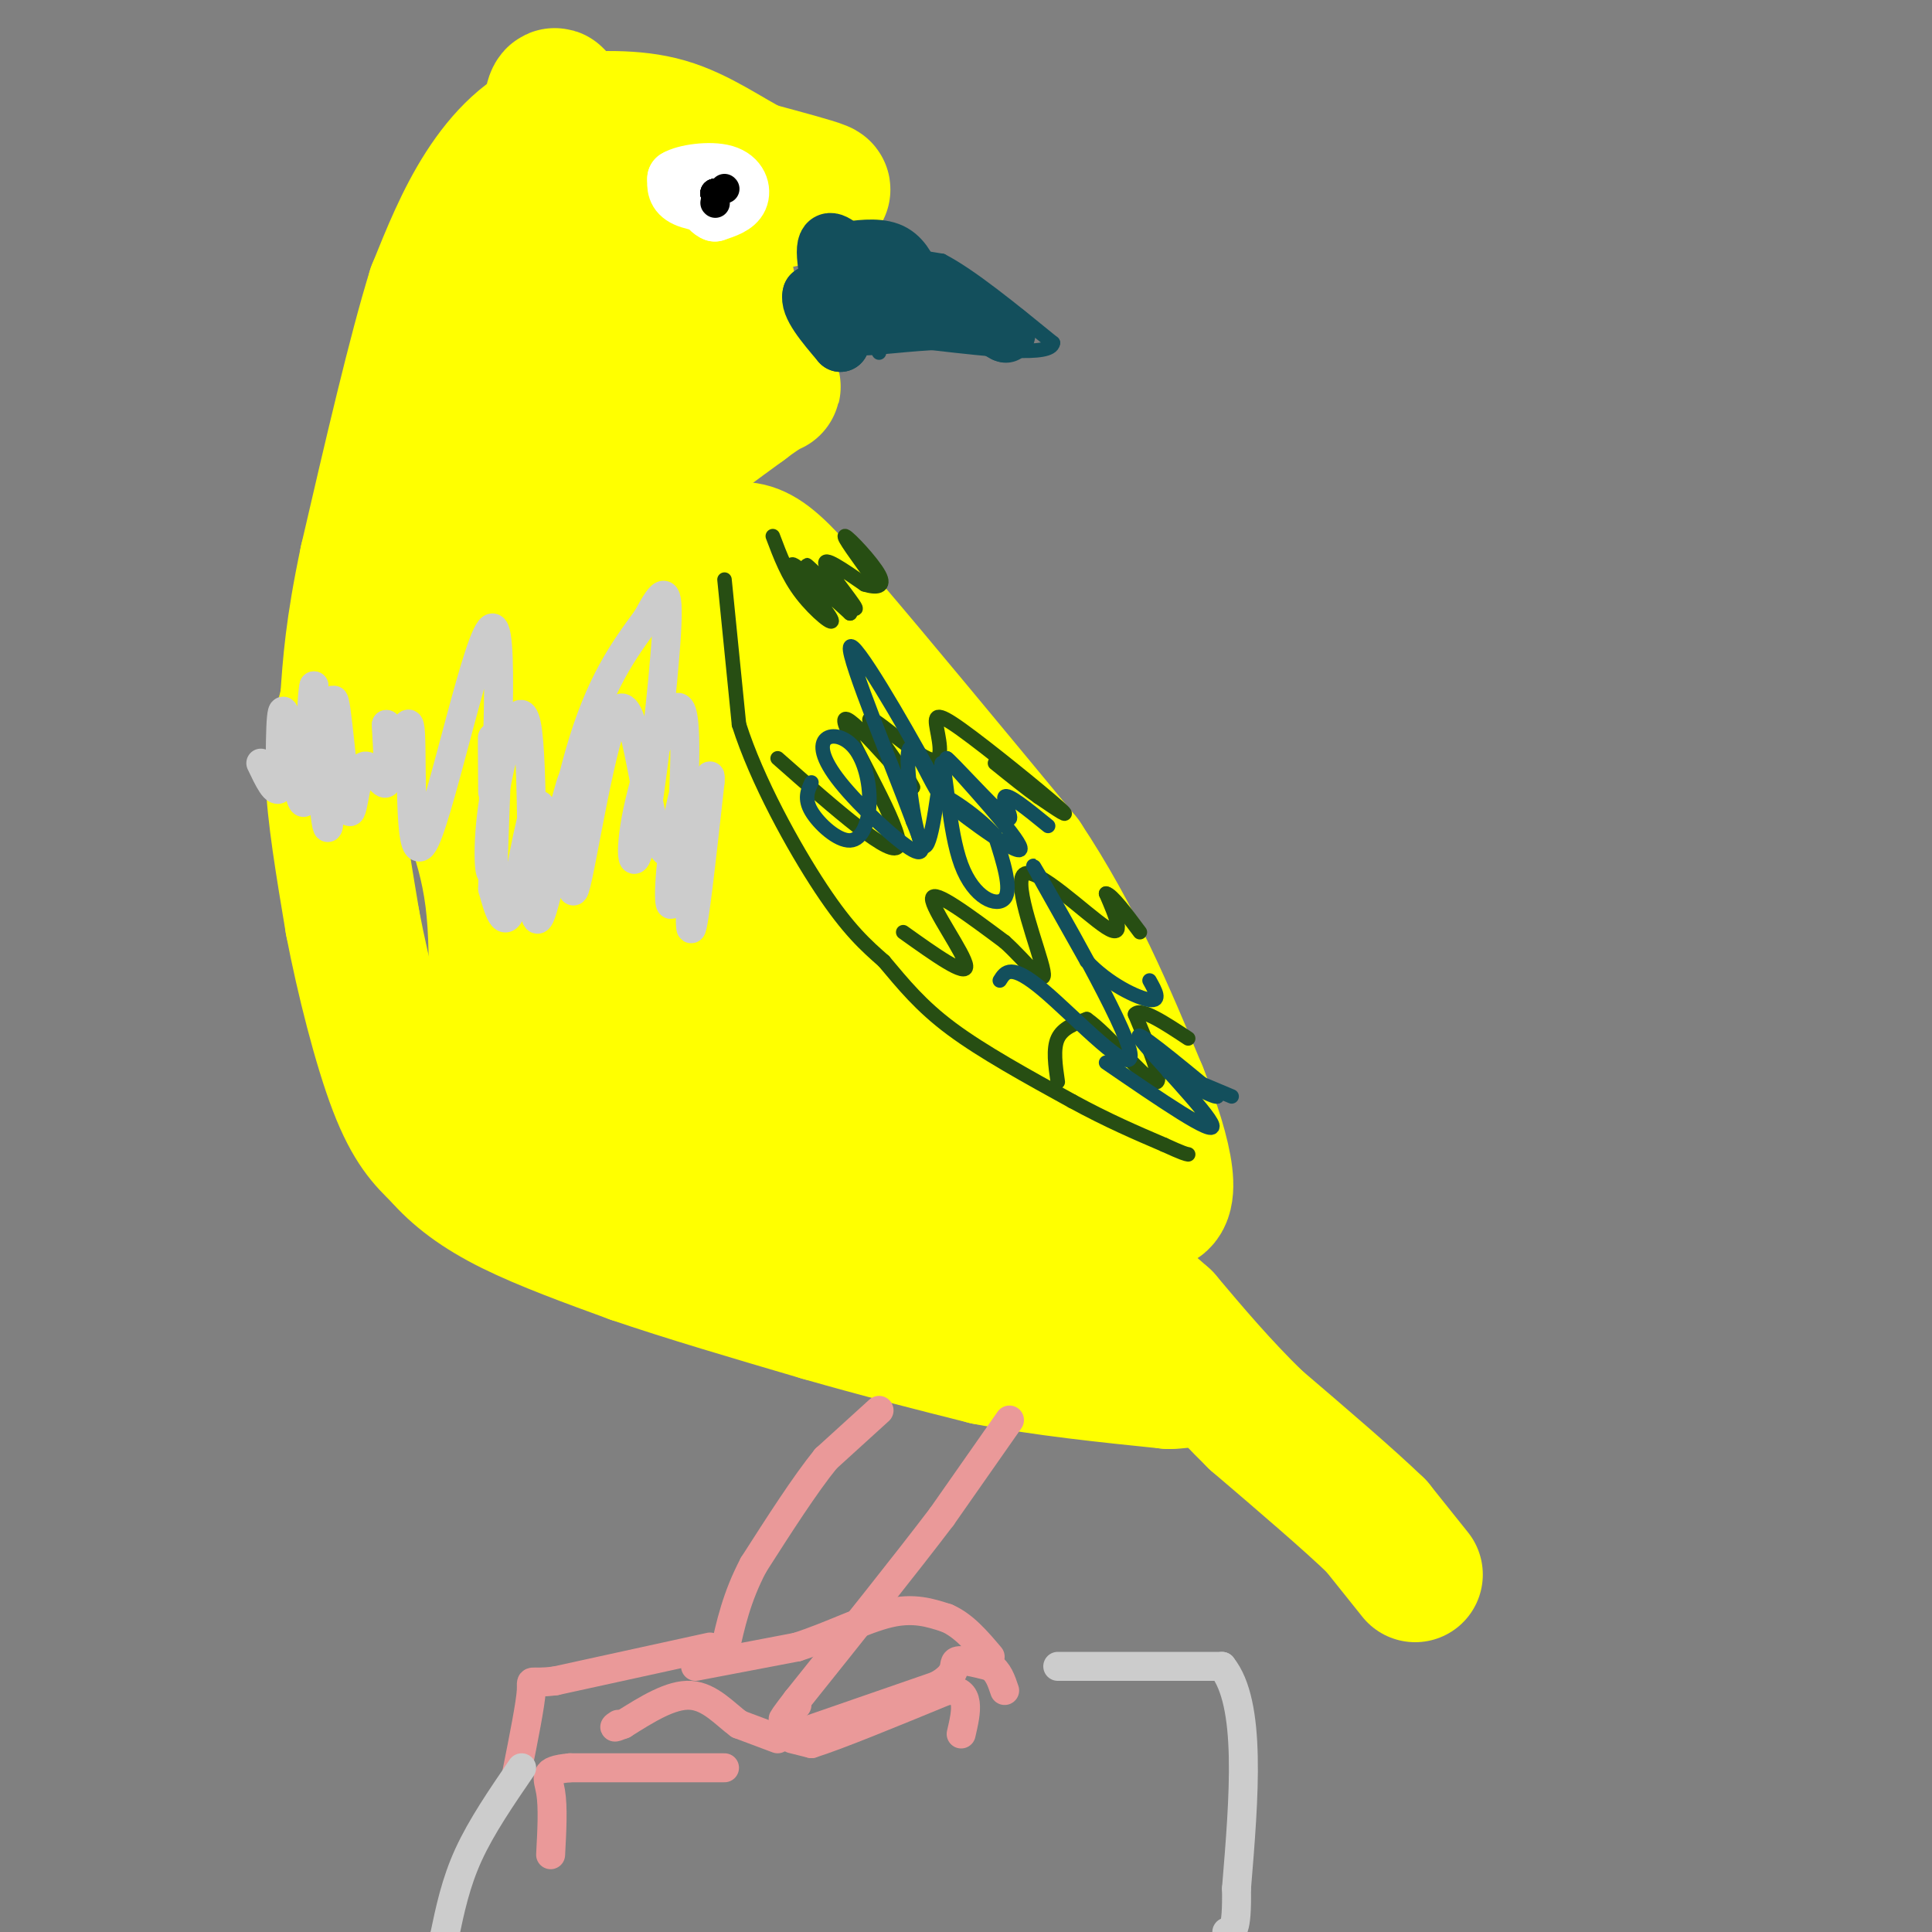 <svg viewBox='0 0 400 400' version='1.1' xmlns='http://www.w3.org/2000/svg' xmlns:xlink='http://www.w3.org/1999/xlink'><rect x="0" y="0" width="400" height="400" fill="#808080" stroke="none"/><g fill='none' stroke='#ffff00' stroke-width='28' stroke-linecap='round' stroke-linejoin='round'><path d='M293,326c0.000,0.000 -8.000,-10.000 -8,-10'/><path d='M285,316c-5.500,-5.333 -15.250,-13.667 -25,-22'/><path d='M260,294c-7.333,-7.167 -13.167,-14.083 -19,-21'/><path d='M241,273c-9.333,-8.333 -23.167,-18.667 -37,-29'/><path d='M204,244c-10.244,-8.467 -17.356,-15.133 -22,-22c-4.644,-6.867 -6.822,-13.933 -9,-21'/><path d='M173,201c-3.356,-5.711 -7.244,-9.489 -10,-17c-2.756,-7.511 -4.378,-18.756 -6,-30'/><path d='M157,154c-3.556,-10.267 -9.444,-20.933 -13,-26c-3.556,-5.067 -4.778,-4.533 -6,-4'/><path d='M138,124c-2.356,-1.156 -5.244,-2.044 -7,-5c-1.756,-2.956 -2.378,-7.978 -3,-13'/><path d='M128,106c3.833,-5.833 14.917,-13.917 26,-22'/><path d='M154,84c5.511,-4.222 6.289,-3.778 6,-4c-0.289,-0.222 -1.644,-1.111 -3,-2'/><path d='M157,78c-2.644,-5.867 -7.756,-19.533 -7,-27c0.756,-7.467 7.378,-8.733 14,-10'/><path d='M164,41c4.133,-1.822 7.467,-1.378 6,-2c-1.467,-0.622 -7.733,-2.311 -14,-4'/><path d='M156,35c-5.200,-2.578 -11.200,-7.022 -18,-9c-6.800,-1.978 -14.400,-1.489 -22,-1'/><path d='M116,25c-6.533,2.022 -11.867,7.578 -16,14c-4.133,6.422 -7.067,13.711 -10,21'/><path d='M90,60c-4.000,12.833 -9.000,34.417 -14,56'/><path d='M76,116c-3.000,14.167 -3.500,21.583 -4,29'/><path d='M72,145c-1.467,6.733 -3.133,9.067 -3,16c0.133,6.933 2.067,18.467 4,30'/><path d='M73,191c2.222,11.600 5.778,25.600 9,34c3.222,8.400 6.111,11.200 9,14'/><path d='M91,239c3.622,4.178 8.178,7.622 15,11c6.822,3.378 15.911,6.689 25,10'/><path d='M131,260c10.667,3.667 24.833,7.833 39,12'/><path d='M170,272c12.167,3.500 23.083,6.250 34,9'/><path d='M204,281c12.000,2.333 25.000,3.667 38,5'/><path d='M242,286c7.467,-0.111 7.133,-2.889 6,-4c-1.133,-1.111 -3.067,-0.556 -5,0'/><path d='M243,282c-8.833,-4.000 -28.417,-14.000 -48,-24'/><path d='M195,258c-15.203,-10.944 -29.209,-26.305 -42,-37c-12.791,-10.695 -24.367,-16.726 -32,-22c-7.633,-5.274 -11.324,-9.793 -15,-16c-3.676,-6.207 -7.338,-14.104 -11,-22'/><path d='M95,161c-2.713,-4.871 -3.995,-6.048 -2,-2c1.995,4.048 7.268,13.321 9,27c1.732,13.679 -0.077,31.766 0,40c0.077,8.234 2.038,6.617 4,5'/><path d='M106,231c0.000,1.400 -2.000,2.400 8,6c10.000,3.600 32.000,9.800 54,16'/><path d='M168,253c1.426,0.051 -22.010,-7.821 -37,-18c-14.990,-10.179 -21.536,-22.663 -21,-28c0.536,-5.337 8.153,-3.525 15,-2c6.847,1.525 12.923,2.762 19,4'/><path d='M144,209c9.405,4.655 23.417,14.292 20,3c-3.417,-11.292 -24.262,-43.512 -33,-61c-8.738,-17.488 -5.369,-20.244 -2,-23'/><path d='M129,128c1.000,16.631 4.500,69.708 1,80c-3.500,10.292 -14.000,-22.202 -20,-41c-6.000,-18.798 -7.500,-23.899 -9,-29'/><path d='M101,138c-2.369,-16.750 -3.792,-44.125 -5,-39c-1.208,5.125 -2.202,42.750 -2,55c0.202,12.250 1.601,-0.875 3,-14'/><path d='M97,140c3.102,-8.453 9.357,-22.585 15,-30c5.643,-7.415 10.673,-8.112 14,-15c3.327,-6.888 4.951,-19.968 7,-26c2.049,-6.032 4.525,-5.016 7,-4'/><path d='M140,65c0.556,-5.378 -1.556,-16.822 -3,-21c-1.444,-4.178 -2.222,-1.089 -3,2'/><path d='M134,46c-4.345,4.821 -13.708,15.875 -18,26c-4.292,10.125 -3.512,19.321 -3,11c0.512,-8.321 0.756,-34.161 1,-60'/><path d='M114,23c0.988,-8.298 2.958,0.958 0,12c-2.958,11.042 -10.845,23.869 -15,34c-4.155,10.131 -4.577,17.565 -5,25'/><path d='M94,94c-0.956,15.089 -0.844,40.311 2,54c2.844,13.689 8.422,15.844 14,18'/><path d='M110,166c5.867,13.378 13.533,37.822 21,53c7.467,15.178 14.733,21.089 22,27'/><path d='M164,175c0.000,0.000 1.000,-3.000 1,-3'/><path d='M151,114c2.250,-0.333 4.500,-0.667 8,2c3.500,2.667 8.250,8.333 13,14'/><path d='M172,130c8.833,10.333 24.417,29.167 40,48'/><path d='M212,178c10.667,16.000 17.333,32.000 24,48'/><path d='M236,226c5.607,13.905 7.625,24.667 2,23c-5.625,-1.667 -18.893,-15.762 -28,-27c-9.107,-11.238 -14.054,-19.619 -19,-28'/><path d='M191,194c-6.352,-9.780 -12.734,-20.230 -19,-27c-6.266,-6.770 -12.418,-9.861 -13,-10c-0.582,-0.139 4.405,2.675 10,10c5.595,7.325 11.797,19.163 18,31'/></g>
<g fill='none' stroke='#274e13' stroke-width='3' stroke-linecap='round' stroke-linejoin='round'><path d='M150,120c0.000,0.000 3.000,30.000 3,30'/><path d='M153,150c3.667,11.556 11.333,25.444 17,34c5.667,8.556 9.333,11.778 13,15'/><path d='M183,199c4.022,4.778 7.578,9.222 14,14c6.422,4.778 15.711,9.889 25,15'/><path d='M222,228c7.333,4.000 13.167,6.500 19,9'/><path d='M241,237c4.000,1.833 4.500,1.917 5,2'/><path d='M160,111c1.548,4.119 3.095,8.238 6,12c2.905,3.762 7.167,7.167 6,5c-1.167,-2.167 -7.762,-9.905 -8,-11c-0.238,-1.095 5.881,4.452 12,10'/><path d='M176,127c-0.909,-1.419 -9.182,-9.968 -9,-10c0.182,-0.032 8.818,8.453 10,9c1.182,0.547 -5.091,-6.844 -6,-9c-0.909,-2.156 3.545,0.922 8,4'/><path d='M179,121c2.405,0.750 4.417,0.625 3,-2c-1.417,-2.625 -6.262,-7.750 -7,-8c-0.738,-0.250 2.631,4.375 6,9'/><path d='M161,157c12.089,10.667 24.178,21.333 25,18c0.822,-3.333 -9.622,-20.667 -11,-25c-1.378,-4.333 6.311,4.333 14,13'/><path d='M189,163c-0.566,-1.724 -8.982,-12.535 -9,-14c-0.018,-1.465 8.363,6.414 12,8c3.637,1.586 2.532,-3.121 2,-6c-0.532,-2.879 -0.489,-3.929 5,0c5.489,3.929 16.426,12.837 20,16c3.574,3.163 -0.213,0.582 -4,-2'/><path d='M215,165c-2.167,-1.500 -5.583,-4.250 -9,-7'/><path d='M187,193c6.600,4.711 13.200,9.422 13,7c-0.200,-2.422 -7.200,-11.978 -7,-14c0.200,-2.022 7.600,3.489 15,9'/><path d='M208,195c4.646,4.161 8.761,10.064 8,6c-0.761,-4.064 -6.397,-18.094 -4,-20c2.397,-1.906 12.828,8.313 17,11c4.172,2.687 2.086,-2.156 0,-7'/><path d='M229,185c1.167,0.167 4.083,4.083 7,8'/><path d='M219,224c-0.500,-3.417 -1.000,-6.833 0,-9c1.000,-2.167 3.500,-3.083 6,-4'/><path d='M225,211c4.222,2.889 11.778,12.111 14,13c2.222,0.889 -0.889,-6.556 -4,-14'/><path d='M235,210c1.167,-1.500 6.083,1.750 11,5'/></g>
<g fill='none' stroke='#134f5c' stroke-width='3' stroke-linecap='round' stroke-linejoin='round'><path d='M168,162c-0.773,1.696 -1.545,3.392 0,6c1.545,2.608 5.409,6.129 8,6c2.591,-0.129 3.909,-3.909 4,-8c0.091,-4.091 -1.045,-8.494 -3,-11c-1.955,-2.506 -4.730,-3.115 -6,-2c-1.270,1.115 -1.034,3.954 3,9c4.034,5.046 11.867,12.299 15,14c3.133,1.701 1.567,-2.149 0,-6'/><path d='M189,170c-3.875,-10.499 -13.562,-33.746 -13,-36c0.562,-2.254 11.374,16.484 16,25c4.626,8.516 3.065,6.808 1,3c-2.065,-3.808 -4.633,-9.718 -5,-6c-0.367,3.718 1.467,17.062 3,19c1.533,1.938 2.767,-7.531 4,-17'/><path d='M195,158c0.964,1.548 1.375,13.917 4,21c2.625,7.083 7.464,8.881 9,7c1.536,-1.881 -0.232,-7.440 -2,-13'/><path d='M206,173c-3.929,-4.702 -12.750,-9.958 -11,-8c1.750,1.958 14.071,11.131 16,11c1.929,-0.131 -6.536,-9.565 -15,-19'/><path d='M196,157c0.500,0.083 9.250,9.792 12,12c2.750,2.208 -0.500,-3.083 0,-4c0.500,-0.917 4.750,2.542 9,6'/><path d='M207,203c1.143,-1.833 2.286,-3.667 9,2c6.714,5.667 19.000,18.833 18,13c-1.000,-5.833 -15.286,-30.667 -19,-37c-3.714,-6.333 3.143,5.833 10,18'/><path d='M225,199c4.444,4.756 10.556,7.644 13,8c2.444,0.356 1.222,-1.822 0,-4'/><path d='M229,220c11.311,7.756 22.622,15.511 22,13c-0.622,-2.511 -13.178,-15.289 -15,-18c-1.822,-2.711 7.089,4.644 16,12'/><path d='M252,227c-0.311,0.533 -9.089,-4.133 -10,-5c-0.911,-0.867 6.044,2.067 13,5'/><path d='M182,73c0.000,0.000 -9.000,-15.000 -9,-15'/><path d='M173,58c-2.378,-2.644 -3.822,-1.756 -2,-2c1.822,-0.244 6.911,-1.622 12,-3'/><path d='M183,53c4.000,-0.333 8.000,0.333 12,1'/><path d='M195,54c5.833,3.000 14.417,10.000 23,17'/><path d='M218,71c-0.333,2.833 -12.667,1.417 -25,0'/><path d='M193,71c-7.756,0.444 -14.644,1.556 -18,1c-3.356,-0.556 -3.178,-2.778 -3,-5'/><path d='M172,67c-1.400,-2.422 -3.400,-5.978 -3,-8c0.400,-2.022 3.200,-2.511 6,-3'/><path d='M175,56c2.667,-1.267 6.333,-2.933 10,-3c3.667,-0.067 7.333,1.467 11,3'/><path d='M196,56c2.500,1.000 3.250,2.000 4,3'/></g>
<g fill='none' stroke='#134f5c' stroke-width='12' stroke-linecap='round' stroke-linejoin='round'><path d='M200,65c0.000,0.000 -15.000,-7.000 -15,-7'/><path d='M185,58c-3.667,-1.167 -5.333,-0.583 -7,0'/><path d='M178,58c-2.833,0.500 -6.417,1.750 -10,3'/><path d='M168,61c-0.667,2.167 2.667,6.083 6,10'/><path d='M174,71c0.089,-2.400 -2.689,-13.400 -3,-18c-0.311,-4.600 1.844,-2.800 4,-1'/><path d='M175,52c2.400,-0.422 6.400,-0.978 9,0c2.600,0.978 3.800,3.489 5,6'/><path d='M189,58c4.000,2.833 11.500,6.917 19,11'/><path d='M208,69c1.800,0.778 -3.200,-2.778 -9,-4c-5.800,-1.222 -12.400,-0.111 -19,1'/><path d='M180,66c-3.833,0.167 -3.917,0.083 -4,0'/></g>
<g fill='none' stroke='#ffffff' stroke-width='12' stroke-linecap='round' stroke-linejoin='round'><path d='M149,39c0.000,0.000 0.100,0.100 0.1,0.1'/><path d='M149,39c1.267,1.289 2.533,2.578 1,3c-1.533,0.422 -5.867,-0.022 -8,-1c-2.133,-0.978 -2.067,-2.489 -2,-4'/><path d='M140,37c1.714,-1.107 7.000,-1.875 10,-1c3.000,0.875 3.714,3.393 3,5c-0.714,1.607 -2.857,2.304 -5,3'/><path d='M148,44c-1.500,-0.500 -2.750,-3.250 -4,-6'/></g>
<g fill='none' stroke='#000000' stroke-width='6' stroke-linecap='round' stroke-linejoin='round'><path d='M148,40c0.000,0.000 0.100,0.100 0.1,0.1'/><path d='M148,40c0.000,0.000 0.100,0.100 0.1,0.1'/><path d='M148,40c0.000,0.000 0.100,0.100 0.1,0.1'/><path d='M148,40c0.000,0.000 0.100,0.100 0.1,0.1'/><path d='M148,40c0.000,0.000 0.100,0.100 0.1,0.1'/><path d='M148,40c0.000,0.000 0.100,0.100 0.1,0.1'/><path d='M150,39c0.000,0.000 0.100,0.100 0.1,0.1'/><path d='M148,42c0.000,0.000 0.100,0.100 0.1,0.1'/></g>
<g fill='none' stroke='#ea9999' stroke-width='6' stroke-linecap='round' stroke-linejoin='round'><path d='M182,292c0.000,0.000 -11.000,10.000 -11,10'/><path d='M171,302c-4.333,5.333 -9.667,13.667 -15,22'/><path d='M156,324c-3.500,6.667 -4.750,12.333 -6,18'/><path d='M209,294c0.000,0.000 -14.000,20.000 -14,20'/><path d='M195,314c-7.333,9.667 -18.667,23.833 -30,38'/><path d='M165,352c-5.000,6.500 -2.500,3.750 0,1'/><path d='M150,366c0.000,0.000 -32.000,0.000 -32,0'/><path d='M118,366c-5.867,0.533 -4.533,1.867 -4,5c0.533,3.133 0.267,8.067 0,13'/><path d='M164,360c0.000,0.000 4.000,1.000 4,1'/><path d='M168,361c5.333,-1.667 16.667,-6.333 28,-11'/><path d='M196,350c5.167,-0.333 4.083,4.333 3,9'/><path d='M168,358c0.000,0.000 26.000,-9.000 26,-9'/><path d='M194,349c4.622,-2.556 3.178,-4.444 4,-5c0.822,-0.556 3.911,0.222 7,1'/><path d='M205,345c1.667,1.000 2.333,3.000 3,5'/><path d='M161,360c0.000,0.000 -8.000,-3.000 -8,-3'/><path d='M153,357c-2.844,-2.067 -5.956,-5.733 -10,-6c-4.044,-0.267 -9.022,2.867 -14,6'/><path d='M129,357c-2.500,1.000 -1.750,0.500 -1,0'/><path d='M147,341c0.000,0.000 -32.000,7.000 -32,7'/><path d='M115,348c-5.956,0.778 -4.844,-0.778 -5,2c-0.156,2.778 -1.578,9.889 -3,17'/><path d='M144,345c0.000,0.000 21.000,-4.000 21,-4'/><path d='M165,341c6.956,-2.222 13.844,-5.778 19,-7c5.156,-1.222 8.578,-0.111 12,1'/><path d='M196,335c3.500,1.500 6.250,4.750 9,8'/></g>
<g fill='none' stroke='#cccccc' stroke-width='6' stroke-linecap='round' stroke-linejoin='round'><path d='M219,345c0.000,0.000 34.000,0.000 34,0'/><path d='M253,345c6.167,7.667 4.583,26.833 3,46'/><path d='M256,391c0.167,9.167 -0.917,9.083 -2,9'/><path d='M108,366c-4.167,6.083 -8.333,12.167 -11,18c-2.667,5.833 -3.833,11.417 -5,17'/><path d='M92,401c-0.833,3.333 -0.417,3.167 0,3'/><path d='M102,164c-0.056,-7.180 -0.112,-14.361 0,-10c0.112,4.361 0.393,20.262 0,25c-0.393,4.738 -1.459,-1.689 0,-12c1.459,-10.311 5.443,-24.506 7,-17c1.557,7.506 0.689,36.713 2,40c1.311,3.287 4.803,-19.347 9,-34c4.197,-14.653 9.098,-21.327 14,-28'/><path d='M134,128c3.319,-6.151 4.617,-7.529 4,3c-0.617,10.529 -3.150,32.966 -5,42c-1.850,9.034 -3.016,4.666 -1,-5c2.016,-9.666 7.213,-24.632 9,-21c1.787,3.632 0.164,25.860 -1,35c-1.164,9.140 -1.869,5.192 -1,-3c0.869,-8.192 3.311,-20.629 4,-16c0.689,4.629 -0.375,26.322 0,29c0.375,2.678 2.187,-13.661 4,-30'/><path d='M147,162c0.335,-3.912 -0.828,1.308 -3,7c-2.172,5.692 -5.354,11.856 -8,4c-2.646,-7.856 -4.754,-29.734 -8,-26c-3.246,3.734 -7.628,33.078 -9,37c-1.372,3.922 0.265,-17.579 0,-22c-0.265,-4.421 -2.432,8.238 -4,10c-1.568,1.762 -2.538,-7.372 -4,-5c-1.462,2.372 -3.418,16.249 -5,21c-1.582,4.751 -2.791,0.375 -4,-4'/><path d='M102,184c0.193,-15.909 2.676,-53.683 0,-54c-2.676,-0.317 -10.511,36.822 -14,44c-3.489,7.178 -2.632,-15.606 -3,-22c-0.368,-6.394 -1.962,3.602 -3,6c-1.038,2.398 -1.519,-2.801 -2,-8'/><path d='M80,150c-0.042,1.925 0.853,10.736 0,12c-0.853,1.264 -3.452,-5.020 -5,-3c-1.548,2.020 -2.044,12.346 -3,8c-0.956,-4.346 -2.373,-23.362 -3,-22c-0.627,1.362 -0.465,23.104 -1,26c-0.535,2.896 -1.768,-13.052 -3,-29'/><path d='M65,142c-0.690,2.190 -0.917,22.167 -2,24c-1.083,1.833 -3.024,-14.476 -4,-18c-0.976,-3.524 -0.988,5.738 -1,15'/><path d='M58,163c-0.833,1.667 -2.417,-1.667 -4,-5'/></g>
</svg>